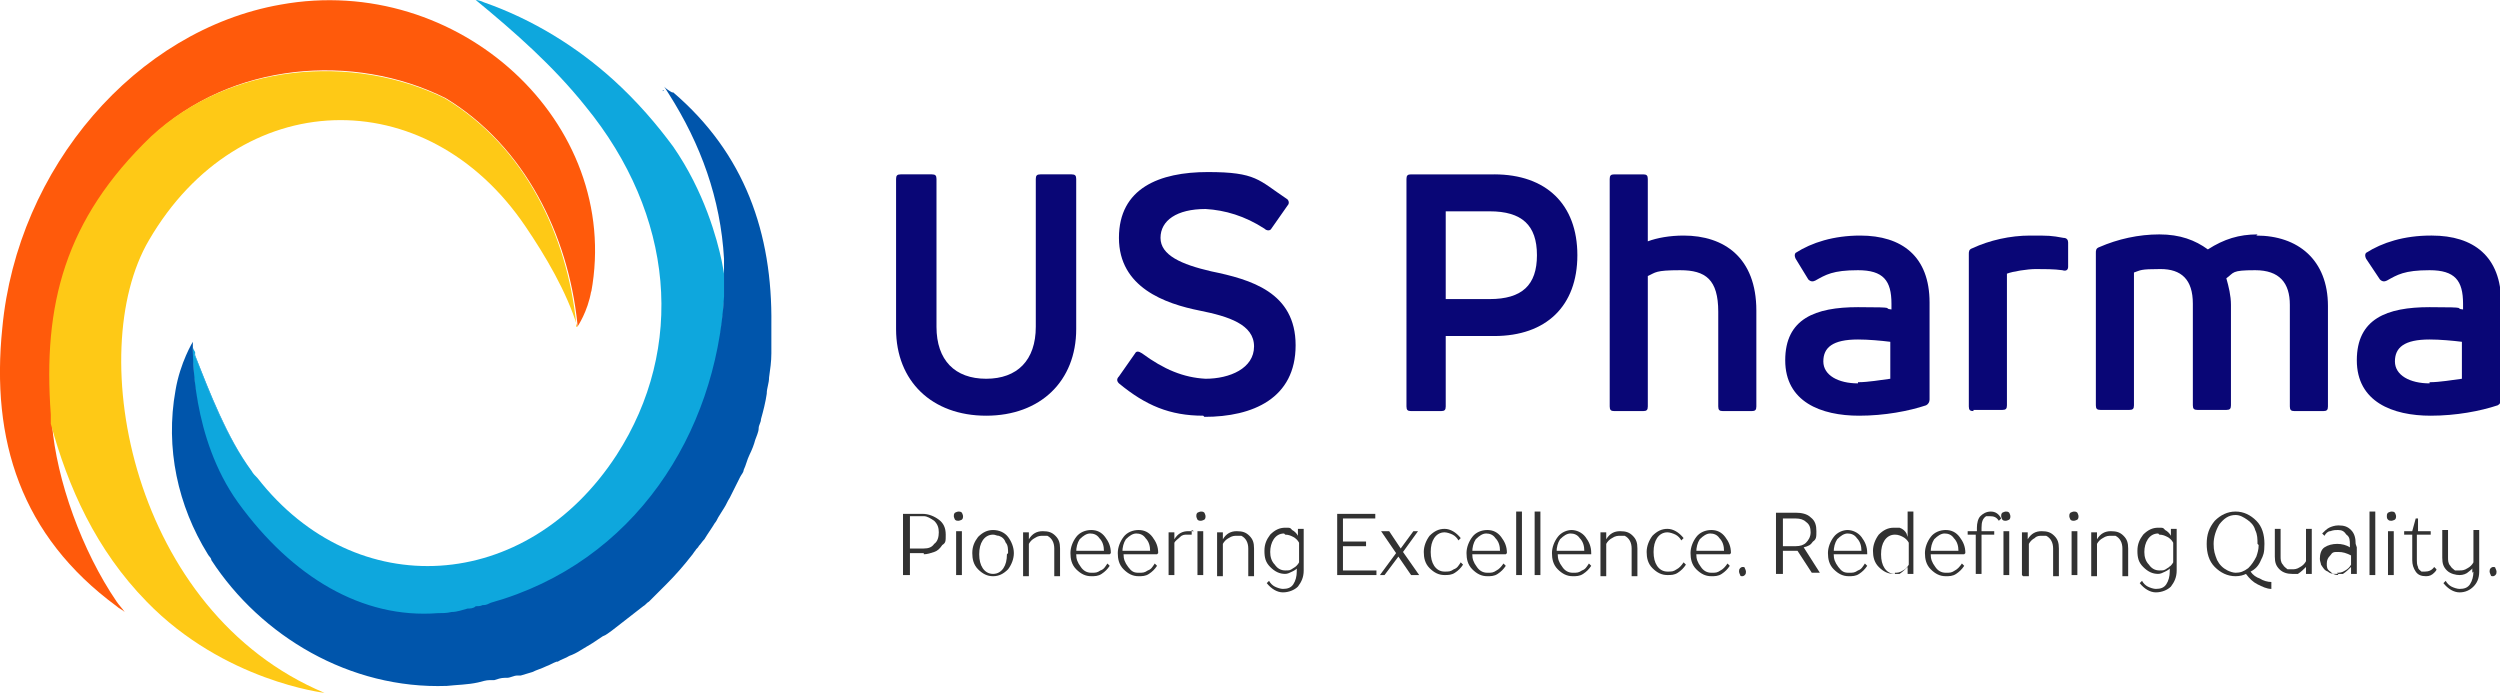 <svg xmlns="http://www.w3.org/2000/svg" viewBox="0 0 216.5 60"><defs><style>      .cls-1 {        fill: #0ea7dd;      }      .cls-2 {        fill: #1567b1;      }      .cls-3 {        fill: #090676;      }      .cls-4 {        fill: none;      }      .cls-5 {        fill: #fec916;      }      .cls-6 {        fill: #0055ab;      }      .cls-7 {        fill: #35abe1;      }      .cls-8 {        fill: #ff5a0b;      }      .cls-9 {        fill: #323232;      }    </style></defs><g><g id="Layer_1"><rect class="cls-4" x="-283.2" y="67" width="1920" height="720"></rect><g><path class="cls-1" d="M62.7,23.9c0,.3,0,.7,0,1,0,.4,0,.8,0,1.2-.7,11.8-7.7,23-20.2,26.5-.2,0-.4.1-.6.2,0,0,0,0-.1,0-.2,0-.4,0-.6.1-.2,0-.5.1-.7.2-.5,0-.9.2-1.4.3-.4,0-.8.1-1.2.1-6.5.5-12.6-3.1-17.3-9.6-4-5.6-3.9-12.7-3.9-13.8,0,0,0-.1,0-.1,0,.2.1.3.2.5,0,.1,0,.2,0,.3,1.4,3.5,2.7,7,4.9,10,.1.2.3.4.5.6,8.5,10.9,23.3,10,31.1-2,6-9.3,5-20.8-2.7-30.2-2.8-3.5-6.1-6.4-9.5-9.2.2,0,.5.1.7.2,4.3,1.5,8.1,3.9,11.2,6.7,0,0,0,0,0,0,2.1,1.9,3.8,3.9,5.2,5.8,2.7,3.9,3.8,8,4.2,9.9.1.6.2,1,.2,1.1Z"></path><path class="cls-8" d="M51.2,25.2c-.3,1.8-1.2,3.1-1.2,3.1,0,0,0-.2,0-.3-.8-7.6-4.5-15.3-11.4-19.5-8-4-18.6-3.1-25.4,3.3-7.5,7.2-9.4,14.6-8.7,24.1,0,.3,0,.5,0,.8.4,4.9,2.6,11,5.6,15.4.2.3.5.6.7.9-.2-.2-.5-.3-.7-.5C1.8,46.4-.8,38.1.2,28.4,1.5,14.5,11.8,2.6,24.3.4c15.4-2.8,29.6,10.2,26.9,24.9Z"></path><path class="cls-7" d="M16.8,30.8c0,0,0-.2,0-.3,1.3,3.4,2.9,7.4,5,10.4-2.2-3.1-3.6-6.6-4.9-10Z"></path><path class="cls-6" d="M66.8,28.6c0,.4,0,.7,0,1,0,.4,0,.7,0,1,0,.7-.1,1.4-.2,2.1,0,.5-.2.9-.2,1.4-.1.7-.3,1.5-.5,2.2,0,.3-.2.5-.2.8,0,.3-.2.7-.3,1-.1.4-.3.9-.5,1.3-.2.4-.3.9-.5,1.3,0,.2-.2.4-.3.6-.3.6-.6,1.2-.9,1.8-.2.3-.3.6-.5.9-.2.3-.3.5-.5.8-.1.2-.2.4-.3.5-.3.5-.6.9-.9,1.4-.2.2-.3.4-.5.6,0,.1-.2.2-.3.4-.1.1-.2.3-.3.4-.7.9-1.4,1.7-2.2,2.5-.2.2-.4.4-.7.7,0,0-.2.2-.3.3-.2.2-.3.3-.5.5-.2.1-.3.3-.5.4-.9.7-1.8,1.4-2.7,2.1-.3.2-.5.4-.8.5,0,0,0,0,0,0-.3.2-.6.4-.9.6-.3.2-.7.4-1,.6-.3.2-.7.4-1,.5-.3.2-.7.3-1,.5,0,0,0,0-.1,0-.3.1-.6.3-.9.4-.4.2-.8.3-1.2.5-.3.1-.7.2-1,.3,0,0-.2,0-.3,0-.3,0-.6.2-.9.2,0,0-.1,0-.2,0-.3,0-.6.1-.9.2-.1,0-.2,0-.4,0-.3,0-.6.1-1,.2-.9.2-1.8.2-2.7.3-8.4.3-16.1-4.3-20.4-10.9,0-.2-.2-.3-.3-.5-2.6-4.2-3.7-9.2-2.8-14.2.4-2.4,1.5-4.2,1.5-4.2,0,0,0,0,0,.1,0,1.1-.1,8.2,3.9,13.8,4.7,6.5,10.8,10.1,17.3,9.6.4,0,.8,0,1.2-.1.5,0,1-.2,1.4-.3.2,0,.5,0,.7-.2.2,0,.4,0,.6-.1,0,0,0,0,.1,0,.2,0,.4-.1.6-.2,12.5-3.5,19.5-14.7,20.2-26.5,0-.4,0-.8,0-1.2,0-.3,0-.7,0-1,0-.4,0-.7,0-1.1-.3-5.2-2-9.9-4.8-14.3,0,0,0,0,0,0-.2-.3-.3-.5-.4-.6h0s0,0,0,0c.2.2.5.4.7.5,0,0,0,0,.1,0,6.2,5.3,8.6,12.2,8.5,20.1Z"></path><path class="cls-5" d="M50,28.3c-.9-3-2.8-6.2-4.5-8.7-8.6-12.7-24.8-12.2-32.6,1.2-5.7,9.7-1.5,32.2,15.2,39.2,0,0-8.7-1-15.4-7.9-4.4-4.5-6.8-9.9-8.3-15.4,0-.3,0-.5,0-.8-.7-9.5,1.2-16.9,8.7-24.1,6.8-6.3,17.4-7.2,25.4-3.3,7,4.2,10.6,11.9,11.4,19.5,0,0,0,.2,0,.3Z"></path><path class="cls-2" d="M57.4,7.9s0,0,0,0c0,0,0-.1,0-.1,0,0,0,0,.1,0Z"></path><path class="cls-3" d="M85.4,36c-4.7,0-7.8-3-7.8-7.5v-13c0-.3.1-.4.4-.4h2.7c.3,0,.4.1.4.4v12.8c0,2.9,1.6,4.5,4.3,4.5s4.3-1.6,4.3-4.5v-12.8c0-.3.1-.4.4-.4h2.7c.3,0,.4.1.4.4v13c0,4.5-3.1,7.5-7.8,7.5Z"></path><path class="cls-3" d="M104.2,36c-2.9,0-5-.9-7.3-2.8-.2-.2-.2-.4,0-.6l1.4-2c.1-.2.3-.2.6,0,1.9,1.4,3.6,2.1,5.5,2.2,2.1,0,4.2-.9,4.2-2.8s-2.2-2.6-4.7-3.1c-3-.6-7-2-7-6.3s3.5-5.7,7.7-5.7,4.4.7,6.8,2.3c.2.1.3.4.1.6l-1.4,2c-.1.2-.4.2-.6,0-1.7-1.1-3.4-1.6-5.1-1.7-2.5,0-3.9,1-3.9,2.5s1.8,2.3,4.4,2.9c3.4.7,7.3,1.8,7.3,6.4s-3.7,6.2-7.9,6.2Z"></path><path class="cls-3" d="M129.4,15.1c4.5,0,7.2,2.6,7.2,7s-2.7,7-7.2,7h-4.2v6.1c0,.3-.1.4-.4.4h-2.6c-.3,0-.4-.1-.4-.4V15.5c0-.3.1-.4.4-.4h7.3ZM129,25.9c2.8,0,4.1-1.2,4.1-3.8s-1.3-3.8-4.1-3.8h-3.8v7.6h3.8Z"></path><path class="cls-3" d="M145.8,20.4c3.5,0,6.3,1.9,6.3,6.5v8.3c0,.3-.1.4-.4.4h-2.5c-.3,0-.4-.1-.4-.4v-8.2c0-2.8-1.1-3.6-3.3-3.6s-2.1.2-2.8.5v11.3c0,.3-.1.4-.4.4h-2.5c-.3,0-.4-.1-.4-.4V15.5c0-.3.1-.4.4-.4h2.5c.3,0,.4.1.4.4v5.4c.8-.3,1.9-.5,3.1-.5Z"></path><path class="cls-3" d="M161.1,20.4c3.6,0,6,1.8,6,5.8v8.4c0,.2-.1.4-.3.5-1.5.5-3.6.9-5.8.9-3.3,0-6.4-1.2-6.4-4.8s2.6-4.6,6.3-4.6,2,.1,2.9.2v-.5c0-2-.7-2.9-2.9-2.9s-2.8.4-3.7.9c-.2.1-.4.1-.6-.1l-1.1-1.8c-.1-.2-.1-.4,0-.5,1.4-.9,3.3-1.5,5.6-1.5ZM160.9,33.1c.9,0,2-.2,2.8-.3v-3.2c-.8-.1-1.9-.2-2.8-.2-2.2,0-3,.7-3,1.9s1.3,1.9,3,1.9Z"></path><path class="cls-3" d="M170.9,35.6c-.3,0-.4-.1-.4-.4v-13.2c0-.2,0-.4.3-.5,1.5-.7,3.3-1.1,5-1.1s1.8,0,2.9.2c.3,0,.4.2.4.4v2.1c0,.3-.2.4-.5.3-.7-.1-1.6-.1-2.3-.1s-2,.2-2.5.4v11.4c0,.3-.1.4-.4.4h-2.5Z"></path><path class="cls-3" d="M195.4,20.4c3.6,0,6.2,2.1,6.2,6.1v8.7c0,.3-.1.4-.4.4h-2.5c-.3,0-.4-.1-.4-.4v-8.8c0-1.9-.9-3-3-3s-1.8.2-2.5.7c.2.7.4,1.5.4,2.3v8.7c0,.3-.1.4-.4.4h-2.5c-.3,0-.4-.1-.4-.4v-8.8c0-2.1-1-3-2.8-3s-1.7.1-2.3.3v11.5c0,.3-.1.4-.4.4h-2.5c-.3,0-.4-.1-.4-.4v-13.2c0-.2,0-.4.3-.5,1.6-.7,3.4-1.1,5.2-1.1s3.1.5,4.2,1.3c1.4-.9,2.7-1.3,4.3-1.3Z"></path><path class="cls-3" d="M210.6,20.4c3.6,0,6,1.8,6,5.8v8.4c0,.2-.1.4-.3.5-1.5.5-3.6.9-5.8.9-3.3,0-6.4-1.2-6.4-4.8s2.6-4.6,6.3-4.6,2,.1,2.9.2v-.5c0-2-.7-2.9-2.9-2.9s-2.8.4-3.7.9c-.2.1-.4.1-.6-.1l-1.2-1.8c-.1-.2-.1-.4,0-.5,1.4-.9,3.3-1.5,5.6-1.5ZM210.4,33.1c.9,0,2-.2,2.8-.3v-3.2c-.8-.1-1.9-.2-2.8-.2-2.2,0-3,.7-3,1.9s1.3,1.9,3,1.9Z"></path><path class="cls-9" d="M80,47.9h-1.2v1.9h-.6v-5.3h1.7c.5,0,1,.2,1.4.5.4.3.6.7.6,1.3s0,.7-.3.9c-.2.3-.4.5-.7.6-.3.1-.6.2-.9.2ZM78.8,47.5h1.2c.4,0,.7-.1.9-.4.3-.2.4-.6.4-1s-.1-.7-.4-1c-.3-.2-.6-.4-.9-.4h-1.2v2.7Z"></path><path class="cls-9" d="M83.3,44.4c0,0,.1.2.1.3s0,.2-.1.3c0,0-.2.1-.3.1s-.2,0-.3-.1c0,0-.1-.2-.1-.3s0-.2.1-.3c0,0,.2-.1.3-.1s.2,0,.3.1ZM83.3,46v3.8h-.5v-3.8h.5Z"></path><path class="cls-9" d="M84.2,47.9c0-.6.2-1,.5-1.4.4-.4.8-.6,1.3-.6s1,.2,1.3.6c.3.4.5.9.5,1.4s-.2,1-.5,1.4c-.4.4-.8.6-1.3.6s-.9-.2-1.3-.6c-.4-.4-.5-.9-.5-1.4ZM87.3,47.9c0-.3,0-.7-.2-.9-.1-.3-.3-.5-.6-.6-.2,0-.3-.1-.5-.1-.4,0-.7.2-.9.5-.2.3-.3.7-.3,1.2s.1.9.3,1.2c.2.3.5.5.9.5s.7-.2.9-.5c.2-.3.3-.7.3-1.2Z"></path><path class="cls-9" d="M88.6,49.8v-2.8c0-.1,0-.3,0-.4,0-.2,0-.3,0-.3,0-.1,0-.2,0-.2h.5c0,.2,0,.4,0,.6h0c.3-.5.7-.7,1.2-.7s.8.1,1.1.4c.3.3.4.6.4,1.1v2.4h-.5v-2.4c0-.5-.2-.9-.6-1.1-.1,0-.3,0-.4,0-.2,0-.4,0-.7.2-.2.1-.4.3-.5.5v2.8h-.5Z"></path><path class="cls-9" d="M96.1,48h-2.9c0,.4.1.7.4,1.1.2.3.5.5.9.5s.5,0,.8-.2c.3-.1.4-.3.6-.6l.2.2c-.2.3-.4.5-.7.7-.3.2-.6.2-.9.2-.5,0-.9-.2-1.3-.6-.4-.4-.5-.9-.5-1.4s.2-1,.5-1.4c.3-.4.8-.6,1.3-.6s.9.2,1.2.6c.3.4.5.8.5,1.4s0,0,0,0c0,0,0,0,0,0h0ZM93.2,47.7h2.4c0-.4-.1-.8-.4-1.1-.2-.3-.5-.4-.8-.4s-.6.2-.9.5c-.2.3-.3.7-.3,1.1Z"></path><path class="cls-9" d="M100.2,48h-2.9c0,.4.1.7.4,1.1s.5.5.9.5.5,0,.8-.2c.3-.1.4-.3.6-.6l.2.2c-.2.3-.4.5-.7.7-.3.2-.6.2-.9.2-.5,0-.9-.2-1.3-.6-.4-.4-.5-.9-.5-1.4s.2-1,.5-1.4c.3-.4.8-.6,1.3-.6s.9.2,1.2.6c.3.4.5.8.5,1.4s0,0,0,0c0,0,0,0,0,0h0ZM97.2,47.7h2.4c0-.4-.1-.8-.4-1.1-.2-.3-.5-.4-.8-.4s-.6.2-.9.5c-.2.3-.3.7-.3,1.1Z"></path><path class="cls-9" d="M103.2,45.9v.4c-.2,0-.3,0-.4,0-.2,0-.4,0-.6.2s-.4.3-.5.5v2.8h-.5v-2.8c0-.1,0-.3,0-.4,0-.2,0-.3,0-.3,0-.1,0-.2,0-.2h.5c0,.2,0,.4,0,.6h0c.3-.5.7-.7,1.2-.7s.1,0,.2,0c0,0,.2,0,.3,0Z"></path><path class="cls-9" d="M104.3,44.4c0,0,.1.2.1.3s0,.2-.1.3c0,0-.2.1-.3.1s-.2,0-.3-.1c0,0-.1-.2-.1-.3s0-.2.1-.3c0,0,.2-.1.3-.1s.2,0,.3.1ZM104.2,46v3.8h-.5v-3.8h.5Z"></path><path class="cls-9" d="M105.4,49.8v-2.8c0-.1,0-.3,0-.4,0-.2,0-.3,0-.3,0-.1,0-.2,0-.2h.5c0,.2,0,.4,0,.6h0c.3-.5.7-.7,1.2-.7s.8.1,1.1.4.4.6.4,1.1v2.4h-.5v-2.4c0-.5-.2-.9-.6-1.1-.1,0-.3,0-.4,0-.2,0-.4,0-.7.2-.2.1-.4.3-.5.5v2.8h-.5Z"></path><path class="cls-9" d="M112.4,49.1h0c-.1.2-.3.3-.5.4-.2.1-.4.2-.6.2-.5,0-.9-.2-1.3-.6-.4-.4-.5-.8-.5-1.4s.2-1,.5-1.4c.4-.4.8-.6,1.3-.6s.4,0,.6.2c.2.1.4.3.5.5h0s0-.1,0-.2c0-.2,0-.3,0-.4h.5c0,0,0,.1,0,.2,0,0,0,.2,0,.3,0,.2,0,.3,0,.4v2.7c0,.6-.2,1-.5,1.4-.3.3-.8.5-1.3.5s-1-.3-1.4-.8l.2-.2c.1.2.3.4.5.5.2.1.5.2.7.2.4,0,.7-.1.9-.4.2-.3.3-.7.3-1.1v-.5ZM111.2,46.2c-.4,0-.7.2-.9.5-.2.3-.3.7-.3,1.1s.1.8.4,1.1c.2.3.5.5.9.5s.4,0,.7-.2c.2-.1.4-.3.5-.5v-1.7c-.1-.2-.3-.4-.5-.5-.2-.1-.4-.2-.7-.2Z"></path><path class="cls-9" d="M116.3,47.2v2.2h2.9v.4h-3.4v-5.3h3.3v.4h-2.8v2h2v.4c0,0-2,0-2,0Z"></path><path class="cls-9" d="M122.8,46l-1.3,1.8,1.4,2h-.7l-1.1-1.6h0l-1.2,1.6h-.4l1.4-1.9-1.3-1.9h.7l1,1.5h0l1.1-1.5h.4Z"></path><path class="cls-9" d="M126.5,46.6l-.2.2c-.1-.2-.3-.4-.5-.5-.2-.1-.5-.2-.7-.2-.4,0-.7.2-.9.5-.2.3-.3.7-.3,1.2s.1.9.3,1.2c.2.3.5.5.9.5s.5,0,.8-.2c.3-.1.4-.3.6-.6l.2.2c-.2.3-.4.5-.7.7-.3.2-.6.2-.9.2-.5,0-.9-.2-1.3-.6-.4-.4-.5-.9-.5-1.4s.2-1,.5-1.4c.4-.4.8-.6,1.3-.6s1,.3,1.4.8Z"></path><path class="cls-9" d="M130.4,48h-2.9c0,.4.1.7.4,1.1.2.3.5.5.9.5s.5,0,.8-.2c.2-.1.4-.3.6-.6l.2.2c-.2.3-.4.5-.7.7-.3.2-.6.2-.9.2-.5,0-.9-.2-1.3-.6-.4-.4-.5-.9-.5-1.4s.2-1,.5-1.4c.3-.4.8-.6,1.3-.6s.9.2,1.2.6c.3.4.5.8.5,1.4s0,0,0,0c0,0,0,0,0,0h0ZM127.5,47.7h2.4c0-.4-.1-.8-.4-1.1-.2-.3-.5-.4-.8-.4s-.6.2-.9.5c-.2.3-.3.7-.3,1.1Z"></path><path class="cls-9" d="M131.3,44.3h.5v5.5h-.5v-5.5Z"></path><path class="cls-9" d="M132.9,44.3h.5v5.5h-.5v-5.5Z"></path><path class="cls-9" d="M137.8,48h-2.9c0,.4.1.7.4,1.1.2.3.5.5.9.5s.5,0,.8-.2c.3-.1.4-.3.6-.6l.2.2c-.2.3-.4.5-.7.7-.3.2-.6.2-.9.2-.5,0-.9-.2-1.3-.6-.4-.4-.5-.9-.5-1.4s.2-1,.5-1.4c.3-.4.8-.6,1.2-.6s.9.2,1.2.6c.3.4.5.8.5,1.4s0,0,0,0c0,0,0,0,0,0h0ZM134.8,47.7h2.4c0-.4-.1-.8-.4-1.1-.2-.3-.5-.4-.8-.4s-.6.2-.9.5c-.2.3-.3.7-.3,1.1Z"></path><path class="cls-9" d="M138.6,49.8v-2.8c0-.1,0-.3,0-.4,0-.2,0-.3,0-.3,0-.1,0-.2,0-.2h.5c0,.2,0,.4,0,.6h0c.3-.5.7-.7,1.2-.7s.8.1,1.1.4.4.6.4,1.1v2.4h-.5v-2.4c0-.5-.2-.9-.6-1.1-.1,0-.3,0-.4,0-.2,0-.4,0-.7.2-.2.1-.4.3-.5.5v2.8h-.5Z"></path><path class="cls-9" d="M145.8,46.6l-.2.2c-.1-.2-.3-.4-.5-.5-.2-.1-.5-.2-.7-.2-.4,0-.7.2-.9.5-.2.3-.3.7-.3,1.2s.1.9.3,1.2c.2.3.5.5.9.5s.5,0,.8-.2c.2-.1.4-.3.6-.6l.2.2c-.2.3-.4.5-.7.7-.3.2-.6.2-.9.2-.5,0-.9-.2-1.3-.6-.4-.4-.5-.9-.5-1.4s.2-1,.5-1.4c.4-.4.8-.6,1.3-.6s1,.3,1.4.8Z"></path><path class="cls-9" d="M149.8,48h-2.9c0,.4.1.7.4,1.1.2.3.5.5.9.5s.5,0,.8-.2c.2-.1.4-.3.6-.6l.2.2c-.2.3-.4.5-.7.7-.3.2-.6.2-.9.2-.5,0-.9-.2-1.3-.6-.4-.4-.5-.9-.5-1.4s.2-1,.5-1.4c.3-.4.8-.6,1.3-.6s.9.2,1.2.6c.3.4.5.8.5,1.4s0,0,0,0c0,0,0,0,0,0h0ZM146.9,47.7h2.4c0-.4-.1-.8-.4-1.1-.2-.3-.5-.4-.8-.4s-.6.2-.9.5c-.2.3-.3.7-.3,1.1Z"></path><path class="cls-9" d="M151.2,49.5c0,.1,0,.2-.1.3,0,0-.1.1-.2.1s-.2,0-.2-.1c0,0-.1-.2-.1-.3s0-.2.1-.3c0,0,.1-.1.2-.1s.2,0,.2.1c0,0,.1.2.1.3Z"></path><path class="cls-9" d="M155.8,47.7h-1.4v2h-.6v-5.3h1.7c.5,0,1,.1,1.3.4.4.3.5.7.5,1.2s0,.7-.3.9c-.2.3-.4.4-.8.5h0s1.4,2.2,1.4,2.2h-.7l-1.3-2ZM154.4,47.3h1.1c.4,0,.7-.1.9-.3.2-.2.4-.5.4-.9s-.1-.7-.4-.9c-.2-.2-.5-.3-.9-.3h-1.1v2.5Z"></path><path class="cls-9" d="M161.7,48h-2.9c0,.4.1.7.4,1.1s.5.5.9.5.5,0,.8-.2c.3-.1.4-.3.6-.6l.2.2c-.2.3-.4.5-.7.7-.3.2-.6.2-.9.2-.5,0-.9-.2-1.3-.6-.4-.4-.5-.9-.5-1.4s.2-1,.5-1.4c.3-.4.8-.6,1.2-.6s.9.2,1.2.6c.3.4.5.8.5,1.4s0,0,0,0c0,0,0,0,0,0h0ZM158.8,47.7h2.4c0-.4-.1-.8-.4-1.1-.2-.3-.5-.4-.8-.4s-.6.2-.9.5c-.2.3-.3.7-.3,1.1Z"></path><path class="cls-9" d="M165.2,46.5h0v-2.2h.5v4.5c0,.2,0,.3,0,.4,0,.2,0,.4,0,.5h-.5c0-.2,0-.4,0-.6h0c-.2.2-.4.4-.7.6-.1,0-.3,0-.5,0-.5,0-.9-.2-1.3-.6-.4-.4-.5-.9-.5-1.4s.2-1,.5-1.4c.4-.4.8-.6,1.3-.6s.3,0,.5,0c.3.1.5.3.6.5ZM164.1,49.6c.2,0,.4,0,.7-.2.2-.1.4-.3.5-.5v-1.9c-.1-.2-.3-.4-.5-.5-.2-.1-.4-.2-.7-.2-.4,0-.7.2-.9.5-.2.3-.3.7-.3,1.2s.1.9.3,1.2c.2.3.5.5.9.5Z"></path><path class="cls-9" d="M170.1,48h-2.9c0,.4.1.7.4,1.1.2.3.5.5.9.5s.5,0,.8-.2c.2-.1.4-.3.6-.6l.2.2c-.2.3-.4.5-.7.7-.3.2-.6.2-.9.2-.5,0-.9-.2-1.3-.6-.4-.4-.5-.9-.5-1.4s.2-1,.5-1.4c.3-.4.8-.6,1.3-.6s.9.2,1.2.6c.3.4.5.8.5,1.4s0,0,0,0c0,0,0,0,0,0h0ZM167.2,47.7h2.4c0-.4-.1-.8-.4-1.1-.2-.3-.5-.4-.8-.4s-.6.2-.9.5c-.2.3-.3.7-.3,1.1Z"></path><path class="cls-9" d="M171.2,46v-.3c0-.4.1-.8.3-1s.5-.4.9-.4.7.2.9.6l-.2.2c-.2-.3-.4-.4-.8-.4s-.2,0-.3,0c-.3.2-.4.5-.4,1v.3h1.1v.3h-1.1v3.4h-.5v-3.4h-.7v-.3h.7Z"></path><path class="cls-9" d="M174,44.4c0,0,.1.2.1.3s0,.2-.1.3c0,0-.2.1-.3.1s-.2,0-.3-.1c0,0-.1-.2-.1-.3s0-.2.1-.3c0,0,.2-.1.3-.1s.2,0,.3.1ZM174,46v3.8h-.5v-3.8h.5Z"></path><path class="cls-9" d="M175.1,49.8v-2.8c0-.1,0-.3,0-.4,0-.2,0-.3,0-.3,0-.1,0-.2,0-.2h.5c0,.2,0,.4,0,.6h0c.3-.5.7-.7,1.2-.7s.8.1,1.1.4.4.6.4,1.1v2.4h-.5v-2.4c0-.5-.2-.9-.6-1.1-.1,0-.3,0-.4,0-.2,0-.4,0-.6.2-.2.1-.4.3-.5.5v2.8h-.5Z"></path><path class="cls-9" d="M179.9,44.4c0,0,.1.2.1.3s0,.2-.1.3c0,0-.2.1-.3.1s-.2,0-.3-.1c0,0-.1-.2-.1-.3s0-.2.1-.3c0,0,.2-.1.3-.1s.2,0,.3.1ZM179.9,46v3.8h-.5v-3.8h.5Z"></path><path class="cls-9" d="M181.1,49.8v-2.8c0-.1,0-.3,0-.4,0-.2,0-.3,0-.3,0-.1,0-.2,0-.2h.5c0,.2,0,.4,0,.6h0c.3-.5.7-.7,1.2-.7s.8.1,1.1.4c.3.3.4.6.4,1.1v2.4h-.5v-2.4c0-.5-.2-.9-.6-1.1-.1,0-.3,0-.4,0-.2,0-.4,0-.7.2-.2.1-.4.3-.5.5v2.8h-.5Z"></path><path class="cls-9" d="M188,49.1h0c-.1.2-.3.3-.5.4-.2.1-.4.2-.6.2-.5,0-.9-.2-1.3-.6-.4-.4-.5-.8-.5-1.4s.2-1,.5-1.4c.4-.4.8-.6,1.3-.6s.4,0,.6.2c.2.1.4.3.5.5h0s0-.1,0-.2c0-.2,0-.3,0-.4h.5c0,0,0,.1,0,.2,0,0,0,.2,0,.3,0,.2,0,.3,0,.4v2.7c0,.6-.2,1-.5,1.4-.3.3-.8.5-1.3.5s-1-.3-1.4-.8l.2-.2c.1.2.3.4.5.5.2.1.5.2.7.2.4,0,.7-.1.9-.4.2-.3.3-.7.3-1.1v-.5ZM186.9,46.2c-.4,0-.7.2-.9.5-.2.3-.3.7-.3,1.1s.1.8.4,1.1c.2.3.5.5.9.5s.4,0,.7-.2c.2-.1.4-.3.5-.5v-1.7c-.1-.2-.3-.4-.5-.5-.2-.1-.4-.2-.7-.2Z"></path><path class="cls-9" d="M191.1,47.1c0-.8.2-1.4.7-2,.5-.5,1.1-.8,1.8-.8s1.3.3,1.8.8c.5.5.7,1.2.7,2s-.1,1-.3,1.4c-.2.5-.5.8-.9,1,.2.3.5.5.8.6.3.2.7.3,1,.3v.6c-.4,0-.8-.2-1.2-.4-.4-.2-.7-.5-1-.9-.2.1-.5.2-.9.2-.7,0-1.3-.3-1.8-.8-.5-.5-.7-1.2-.7-2ZM195.5,47.1c0-.4,0-.8-.2-1.2-.1-.4-.4-.7-.7-.9-.3-.2-.6-.4-1-.4-.6,0-1,.3-1.4.8-.3.5-.5,1.1-.5,1.7s.1.9.3,1.4c.2.4.5.7.9.9.2.1.5.2.7.2.4,0,.7-.1,1.1-.4.3-.3.5-.6.7-1,.1-.3.2-.6.2-1Z"></path><path class="cls-9" d="M200.2,46v2.8c0,.2,0,.3,0,.4,0,.2,0,.4,0,.5h-.5c0-.2,0-.4,0-.6h0c-.2.2-.4.4-.7.6-.1,0-.3,0-.5,0-.4,0-.8-.1-1.1-.4-.3-.3-.4-.6-.4-1.1v-2.4h.5v2.4c0,.2,0,.5.2.7.1.2.3.3.4.4.1,0,.2,0,.4,0,.2,0,.4,0,.7-.2.2-.1.4-.3.5-.5v-2.8h.5Z"></path><path class="cls-9" d="M204.1,47.4v1.4c0,.2,0,.3,0,.4,0,.2,0,.4,0,.5h-.5c0-.2,0-.4,0-.6h0c-.2.2-.4.4-.7.6-.1,0-.3,0-.5,0-.3,0-.6,0-.8-.2-.3-.1-.4-.3-.6-.6,0-.1-.1-.3-.1-.5,0-.4.1-.8.4-1,.3-.2.7-.3,1.1-.3s.8.1,1.1.3v-.2c0-.4,0-.7-.3-.9-.2-.3-.4-.4-.7-.4s-.4,0-.7.1c-.2,0-.4.2-.5.4l-.2-.2c.2-.2.4-.4.6-.5s.5-.2.8-.2c.5,0,.8.1,1.1.4.3.3.4.7.4,1.2ZM202.4,49.6c.2,0,.4,0,.7-.2.2-.1.4-.3.5-.5v-.8c-.4-.2-.7-.3-1.1-.3s-.5,0-.7.3c-.2.2-.3.4-.3.7s0,.5.3.7c.2.2.4.3.7.3Z"></path><path class="cls-9" d="M205.2,44.3h.5v5.5h-.5v-5.5Z"></path><path class="cls-9" d="M207.4,44.4c0,0,.1.2.1.3s0,.2-.1.3c0,0-.2.1-.3.1s-.2,0-.3-.1-.1-.2-.1-.3,0-.2.1-.3c0,0,.2-.1.3-.1s.2,0,.3.1ZM207.3,46v3.8h-.5v-3.8h.5Z"></path><path class="cls-9" d="M209.3,46.3v2.2c0,.2,0,.4.1.6,0,.2.2.3.3.4,0,0,.2,0,.3,0,.3,0,.6-.1.8-.4l.2.2c0,.1-.1.2-.2.3-.2.2-.4.3-.7.3-.4,0-.7-.1-.9-.4-.2-.3-.3-.6-.3-1v-2.2h-.7v-.3h.7l.3-1.1h.2v1.1h1.1v.3c0,0-1.1,0-1.1,0Z"></path><path class="cls-9" d="M214.1,49.6v-.4h0c0,.1-.2.2-.3.3-.2.2-.5.3-.8.3s-.8-.1-1.1-.4c-.3-.3-.4-.6-.4-1.1v-2.4h.5v2.4c0,.2,0,.5.2.7.1.2.3.3.4.4.1,0,.2,0,.4,0,.2,0,.4,0,.7-.2.2-.1.4-.3.5-.5v-2.8h.5v3.6c0,.6-.2,1-.5,1.3-.3.3-.7.5-1.2.5s-1-.3-1.4-.8l.2-.2c.1.2.3.4.5.5.2.1.5.2.7.2.4,0,.7-.1.9-.4.2-.3.3-.7.3-1.1Z"></path><path class="cls-9" d="M216.2,49.5c0,.1,0,.2-.1.3,0,0-.1.1-.2.1s-.2,0-.2-.1c0,0-.1-.2-.1-.3s0-.2.1-.3c0,0,.1-.1.2-.1s.2,0,.2.1c0,0,.1.2.1.3Z"></path></g></g></g></svg>
